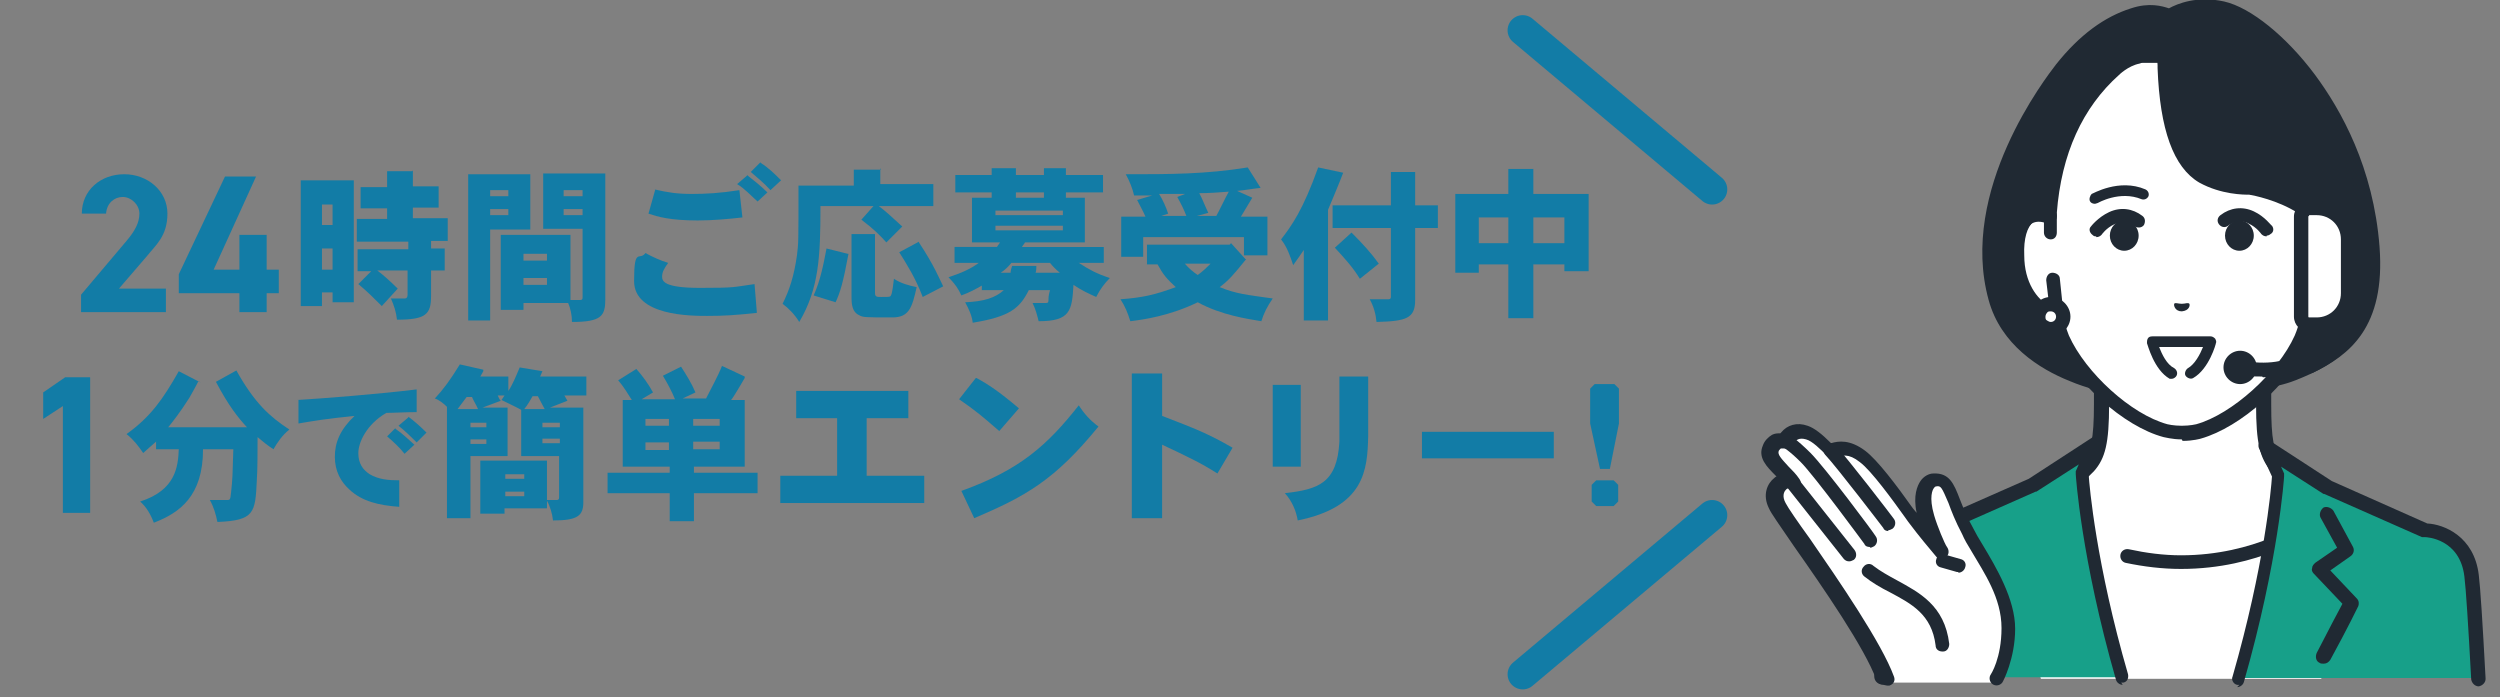 <?xml version="1.0" encoding="UTF-8"?>
<svg id="_レイヤー_2" data-name="レイヤー 2" xmlns="http://www.w3.org/2000/svg" viewBox="0 0 330 92">
  <rect x="0" y="0" width="330" height="92" fill="#808080" stroke="none"/>
  <defs>
    <style>
      .cls-1 {
        fill: #202933;
      }

      .cls-1, .cls-2, .cls-3, .cls-4, .cls-5 {
        stroke-width: 0px;
      }

      .cls-2 {
        fill: #fff;
      }

      .cls-6 {
        fill: none;
        stroke: #127ca6;
        stroke-linecap: round;
        stroke-linejoin: round;
        stroke-width: 4px;
      }

      .cls-3, .cls-4 {
        fill: #127ca6;
      }

      .cls-4 {
        opacity: 0;
      }

      .cls-5 {
        fill: #17a089;
      }
    </style>
  </defs>
  <g id="header">
    <g>
      <rect class="cls-4" width="330" height="92"/>
      <g>
        <line class="cls-6" x1="226" y1="68" x2="201" y2="89"/>
        <g>
          <g>
            <g>
              <path class="cls-3" d="M11.9,67.7h-3.6v-14.1l-2.6,1.7v-3.5l2.9-2h3.3v17.9Z"/>
              <path class="cls-3" d="M26.2,50.3c-.6,1.2-1,1.8-1.2,2.2-1.2,1.9-2.3,3.3-2.8,3.9h10.4c-1.2-1.3-2.4-2.8-4.1-6l2.7-1.5c2.4,4.3,4.4,6.1,7,7.8-.9.7-1.6,1.7-2.1,2.6-.8-.5-1.5-1.1-2.1-1.6,0,1.4,0,4.5-.1,5.7-.2,4.3-.3,5.3-5.2,5.5-.2-1-.5-2-1-2.9h2.3c.4,0,.4-.1.5-1,.2-1.8.2-2.3.3-5.7h-4c0,6.2-3.1,8.4-6.5,9.7-.4-1.1-1-2.1-1.8-2.8,4.7-1.5,5-4.6,5.1-6.9h-3v-1c-.5.4-1,.9-1.7,1.5-.6-.9-1.3-1.8-2.2-2.5,3.2-2.3,4.8-4.6,6.9-8.3l2.9,1.5Z"/>
              <path class="cls-3" d="M39.2,52.8c3.4-.2,11-.8,15.8-1.4v3c-1.5,0-3,.1-4,.1-2.6,1.5-3.7,3.9-3.7,5.3s.6,2.2,1.5,2.8c1.2.7,2.5.8,3.9.8v3.5c-2.7-.2-4.9-.7-6.6-2.3-1.1-1-1.9-2.4-1.9-4.3s.7-3.6,2.6-5.4c-3.9.4-5,.6-7.4,1v-3.1ZM52.2,56.6c.9.6,1.7,1.4,2.5,2.1l-1.3,1.2c-.7-.9-1.5-1.6-2.3-2.3l1.1-1.1ZM53.9,55c.8.6,1.6,1.3,2.4,2.1l-1.3,1.3c-.7-.7-1.5-1.5-2.4-2.2l1.3-1.1Z"/>
              <path class="cls-3" d="M63.8,49l-.4.7h3.7v1.9c.5-.7,1-1.9,1.5-3.1l3,.5-.3.7h6.1v2.5h-2.9l.4.7-2.3.9h4.4v12.5c0,1.8-.8,2.4-4,2.4-.1-.9-.4-1.9-.8-2.6v1h-5.6v.7h-3.2v-7h8.8v5.2h1.3c.2,0,.3-.1.3-.3v-5.5h-5v-6.1c-.7-.4-1.8-.9-2.6-1.3l.4-.6h-.9c.1.2.2.5.4.7l-2.4.9h3.3v6.4h-4.9v8.2h-3.1v-14.7c-.4-.4-1-.9-1.6-1.1,1.2-1.3,2-2.4,3.3-4.5l3.1.7ZM61.6,52.4c-.4.5-.8,1.1-1.2,1.6h2.7c-.2-.5-.6-1.1-.8-1.6h-.6ZM62.1,55.8v.6h2.1v-.6h-2.1ZM62.1,58.6h2.1v-.6h-2.1v.6ZM66.7,63.2h2.5v-.6h-2.5v.6ZM66.7,65.5h2.5v-.6h-2.5v.6ZM70.3,52.3c-.3.5-.6,1.1-1.1,1.7h2.7c-.2-.4-.6-1.1-.9-1.7h-.7ZM71.6,55.8v.6h2.3v-.6h-2.3ZM71.6,58.5h2.3v-.6h-2.3v.6Z"/>
              <path class="cls-3" d="M98.3,49.9c-.3.5-1.5,2.6-1.8,2.9h1.8v8.8h-6.7v.8h8.4v2.7h-8.4v3.7h-3.2v-3.7h-8.2v-2.7h8.2v-.8h-6.2v-8.8h1.2c-.5-.8-1.1-1.8-1.8-2.6l2.4-1.5c.8.9,1.6,2,2.2,3.1l-1.5.9h4.4c-.4-1-1.1-2.3-1.6-3.1l2.4-1.2c.7,1.1,1.4,2.2,1.9,3.4l-1.7.8h3.1c.5-1,1.7-3.2,2.1-4.3l3,1.4ZM85.2,55.3v.9h3.1v-.9h-3.1ZM85.2,58.4v1h3.1v-1h-3.1ZM91.5,56.2h3.5v-.9h-3.5v.9ZM91.5,59.3h3.5v-1h-3.5v1Z"/>
              <path class="cls-3" d="M119.9,51.6v3.6h-5.5v7.6h7.6v3.6h-19v-3.6h7.5v-7.6h-5.4v-3.6h14.8Z"/>
              <path class="cls-3" d="M128.9,49.9c1.5.8,3,1.8,5.6,4l-2.6,3c-2.3-2-3-2.6-5.3-4.2l2.2-2.8ZM126.9,64.8c7.8-2.8,11.4-6.1,15.5-11.3.7,1.1,1.5,2,2.6,2.8-5.8,7.1-9.6,9.2-16.4,12.1l-1.7-3.6Z"/>
              <path class="cls-3" d="M153.4,49.3v5.6c4.4,1.7,6,2.3,9.3,4.2l-2,3.4c-2.2-1.4-3.9-2.2-7.3-3.8v9.7h-4v-19.1h3.9Z"/>
              <path class="cls-3" d="M171.7,50.8v10.8h-3.7v-10.8h3.7ZM180.6,49.7c0,5.7,0,6.9,0,7.9-.1,4.5-.5,9.3-9.3,11.1-.2-1.2-.7-2.5-1.7-3.6,4.4-.5,6.9-1.3,7.2-6.8,0-.5,0-1,0-1.7,0-.6,0-1.3,0-6.9h3.7Z"/>
              <path class="cls-3" d="M205.1,57v3.5h-17.4v-3.5h17.4Z"/>
              <path class="cls-3" d="M213.1,50.7l.6.6v4.6l-1.2,6h-1.3l-1.3-6v-4.6l.6-.6h2.6ZM213,63.4l.6.6v2.2l-.6.6h-2.3l-.6-.6v-2.2l.6-.6h2.3Z"/>
            </g>
            <g>
              <path class="cls-3" d="M21.8,41.2h-11.1v-2.3l6-7.1c1.1-1.3,1.7-2.4,1.7-3.6s-1.1-2.2-2.2-2.2-2.1.8-2.2,2.2h-3.2c0-3.1,2.5-5.2,5.6-5.2s5.7,2.2,5.7,5.2-1.6,4.2-2.7,5.6l-3.7,4.3h6.2v3.1Z"/>
              <path class="cls-3" d="M33.8,23.3l-5.6,12.3h3.4v-4.6h3.6v4.6h1.6v3.1h-1.6v2.5h-3.6v-2.5h-8v-2.5l6.1-12.9h4Z"/>
              <path class="cls-3" d="M46.7,23.8v16.1h-2.8v-1.3h-1.4v1.8h-2.8v-16.6h7ZM42.5,29.7h1.4v-2.7h-1.4v2.7ZM42.5,35.6h1.4v-2.8h-1.4v2.8ZM54.5,22.5v2.1h3.4v2.8h-3.4v1.4h4.6v3h-2.2v1h1.8v2.9h-1.8v3.4c0,2.4-.7,3.1-4.5,3.1-.1-1-.4-1.9-.8-2.8h1.8c.3,0,.4-.2.4-.5v-3.2h-4c.8.6,1.8,1.5,2.7,2.4l-2.1,2.3c-.9-.9-2-2-3.1-2.9l1.7-1.7h-1.8v-2.9h6.7v-1h-6.8v-3h4v-1.4h-3.5v-2.8h3.5v-2.1h3.3Z"/>
              <path class="cls-3" d="M70,23v7.3h-5.3v12h-2.9v-19.3h8.2ZM64.7,25.9h2.4v-.8h-2.4v.8ZM64.7,28.4h2.4v-.8h-2.4v.8ZM79.9,23v16.5c0,2.2-.5,3-4.4,3,0-.9-.2-1.8-.5-2.5h-5.9v.9h-3v-9.9h9.2v8.6h1.3c.2,0,.3-.1.3-.3v-9.1h-5.2v-7.3h8.2ZM69.1,34.4h3.1v-.9h-3.1v.9ZM69.1,37.6h3.1v-.9h-3.1v.9ZM74.4,25.9h2.5v-.8h-2.5v.8ZM74.4,28.4h2.5v-.8h-2.5v.8Z"/>
              <path class="cls-3" d="M99.9,41.3c-2.8.3-4.3.4-6.5.4s-9.7,0-9.7-4.6.7-2.6,1.5-3.7c.9.5,2,1,3,1.3-.5.7-.8,1.2-.8,1.8s.2,1.5,5,1.5,4.3-.1,7.2-.5l.3,3.7ZM86.4,25c1.7.4,3,.6,4.9.6s3.7-.1,6.3-.5l.4,3.6c-1.7.2-3.9.4-5.9.4-3.7,0-5.3-.5-6.5-.9l.9-3.2ZM98.6,23.1c.9.7,1.9,1.5,2.7,2.3l-1.3,1.2c-.9-.8-1.7-1.7-2.7-2.3l1.4-1.2ZM100.4,21.5c1,.6,1.9,1.5,2.7,2.3l-1.4,1.3c-.9-1-1.8-1.7-2.6-2.4l1.3-1.3Z"/>
              <path class="cls-3" d="M116.2,22.2v2.1h7v2.9h-7.2c.8.6,1.7,1.4,3.1,2.7l-2.1,2.1c-.8-.9-1.7-1.8-3.3-3l1.6-1.8h-7c0,6.7-.2,10.9-2.8,15.3-.6-1-1.4-1.8-2.2-2.4.9-1.8,1.5-3.6,1.9-6.4.2-1.6.2-1.7.2-9.2h7.3v-2.1h3.6ZM112,33.5c-.7,3.8-1.1,5.1-1.7,6.4l-2.9-.9c.9-2,1.3-4.1,1.7-6.2l2.8.7ZM115.5,31v7.7c0,.5.3.5.8.5,1.1,0,1.2,0,1.3-.2.2-.3.3-1.5.4-2.2.9.6,2,.9,3,1.1-.6,2.7-1,4-3.2,4-3.6,0-3.9,0-4.4-.3-.9-.4-1-1.4-1-2.4v-8.3h3.1ZM121.3,32c2,3,2.8,5,3.2,5.8l-2.7,1.4c-1-2.6-2.1-4.3-3.1-5.9l2.6-1.4Z"/>
              <path class="cls-3" d="M134.1,22.2v.9h3.7v-.9h2.9v.9h4.9v2.3h-4.9v.7h2.5v5.9h-7.9c-.1.2-.3.4-.4.6h10.8v2.1h-3.3c1.4.9,2.3,1.4,4.1,2-.7.7-1.3,1.5-1.8,2.5-.9-.4-2-.9-3-1.6-.2,3.4-.4,4.8-4.6,4.8-.2-.8-.4-1.6-.8-2.4h1.5c.5,0,.6,0,.6-.4,0-.3,0-.6.2-1.3h-2.8c-1.2,2.4-2.5,3.5-7.4,4.3-.1-.9-.5-1.8-1-2.7,2.5-.1,4-.6,5.1-1.6h-2.9v-.6c-.7.4-1.6.9-2.7,1.3-.4-.9-.9-1.6-1.7-2.4,1.8-.6,2.9-1.1,4-1.9h-3.2v-2.1h5.6c.1-.2.3-.4.4-.6h-3.7v-5.9h2.6v-.7h-4.8v-2.3h4.8v-.9h3ZM131.4,27.8v.6h8.9v-.6h-8.9ZM131.4,29.8v.6h8.9v-.6h-8.9ZM133.5,34.7c-.4.5-.8.9-1.4,1.3h1.3c0-.3.1-.6.2-.9h3.2c0,.3,0,.6-.1.9h3.2c-.5-.4-.9-.8-1.3-1.3h-5ZM134.1,26.1h3.7v-.7h-3.7v.7Z"/>
              <path class="cls-3" d="M164.5,34.2c-1.7,2.1-2.3,2.8-3.5,3.7,2.2.9,3.5,1,7,1.5-.7,1-1.2,2-1.5,3-1.8-.3-5.3-.8-8.4-2.5-3.7,1.8-7.2,2.3-8.9,2.5-.3-1-.7-2-1.3-2.9,2.9-.2,4.6-.6,7.3-1.6-1.2-1.1-1.7-1.7-2.4-3h-1.4v-2.6h10.9l.2-.2,1.9,2.1ZM152.2,25.8c-.4,0-2.1,0-2.5,0-.2-.9-.6-1.9-1.1-2.8,5.9,0,10.5,0,16.1-.9l1.7,2.7c-1,.1-2,.3-3.1.4l2,.9c-.5.8-1,1.7-1.5,2.5h3.5v5.1h-3.1v-2.4h-13.3v2.6h-2.9v-5.3h3.2c-.3-.7-.7-1.4-1.1-2.2l2-.6ZM156.8,25.6c-1.4,0-2.6,0-3.8,0,.5.8.9,1.7,1.2,2.6l-.9.3h3.3c-.3-.8-.7-1.6-1.2-2.5l1.3-.5ZM156.4,34.8c.5.6,1.1,1.1,1.7,1.5.7-.5,1.2-1,1.7-1.5h-3.4ZM160.5,28.6c.3-.5,1.4-2.8,1.7-3.3-1.3.1-2.6.2-3.9.2.4.7.8,1.8,1.2,2.6l-1.5.4h2.6Z"/>
              <path class="cls-3" d="M177.3,22.8c-.6,1.6-1.3,3.2-2,4.9v14.6h-3.2v-9.3c-.4.6-.9,1.3-1.4,2-.4-1.2-.8-2.4-1.6-3.4,1.4-1.8,2.9-3.9,4.9-9.5l3.3.7ZM186.8,22.7v4.4h3v3h-3v9.5c0,2.4-1.1,2.8-5.1,2.9-.1-1.1-.4-2.1-.9-3h2.5c.2,0,.3-.1.3-.3v-9.1h-7.7v-3h7.7v-4.4h3.3ZM178.5,30.8c1.3,1.3,2.5,2.6,3.5,4l-2.5,2c-.9-1.5-2.1-2.8-3.3-4.1l2.2-2Z"/>
              <path class="cls-3" d="M202.4,22.3v3.3h7.3v10.2h-3.2v-.9h-4.1v7.1h-3.3v-7.1h-3.9v1.1h-3.1v-10.4h7v-3.3h3.3ZM195.2,32.1h3.9v-3.4h-3.9v3.4ZM202.4,32.1h4.1v-3.4h-4.1v3.4Z"/>
            </g>
          </g>
          <line class="cls-6" x1="201" y1="4" x2="226" y2="25"/>
          <g>
            <g>
              <g>
                <g>
                  <g>
                    <path class="cls-2" d="M311.6,67.7c-7.6-2.9-9.9-4.6-11.2-6.1-1.3-1.5-1.7-3.4-1.7-8.2v-14.9l-10.7,2.6-10.7-2.6v14.9c0,4.8-.4,6.7-1.7,8.2-1.3,1.5-3.6,3.2-11.2,6.1-7.6,2.9,15.1,16.6,15.1,16.6h17s22.7-13.7,15.1-16.6Z"/>
                    <path class="cls-1" d="M279.5,85.1c-.2,0-.3,0-.5-.1-2.9-1.8-17.6-10.8-17.1-15.8,0-.8.5-1.8,2.1-2.4,7.5-2.8,9.7-4.5,10.9-5.8,1.1-1.3,1.5-3.1,1.5-7.6v-14.9c0-.3.1-.6.4-.7.2-.2.5-.2.8-.2l10.5,2.6,10.5-2.6c.3,0,.6,0,.8.2.2.2.4.4.4.7v14.9c0,4.5.3,6.3,1.5,7.6,1.2,1.3,3.3,3,10.9,5.8,1.6.6,2.1,1.7,2.1,2.4.5,4.9-14.2,14-17.1,15.8-.4.3-1,.1-1.3-.3-.3-.4-.1-1,.3-1.3,6.9-4.2,16.5-11.2,16.2-14,0-.1,0-.5-1-.9-7.5-2.8-10.1-4.6-11.6-6.3-1.5-1.7-2-3.7-2-8.8v-13.8l-9.5,2.3c-.1,0-.3,0-.4,0l-9.5-2.3v13.8c0,5.1-.5,7.1-2,8.8-1.6,1.7-4.1,3.5-11.6,6.3-.9.3-.9.7-1,.9-.3,2.8,9.3,9.9,16.2,14,.4.3.6.8.3,1.3-.2.3-.5.4-.8.4Z"/>
                  </g>
                  <g>
                    <path class="cls-2" d="M287.9,74.2c-10.2,0-16.8-4.7-16.8-4.7l-6.6,3.2,4.9,16.9h37l4.9-16.9-6.6-3.2s-6.6,4.7-16.8,4.7Z"/>
                    <path class="cls-1" d="M287.9,75.1c-2.5,0-4.9-.3-7.3-.8-.5-.1-.8-.6-.7-1.1.1-.5.6-.8,1.1-.7,2.3.5,4.6.8,6.9.8,9.8,0,16.2-4.5,16.2-4.6.4-.3,1-.2,1.3.2.3.4.2,1-.2,1.3-.3.2-6.9,4.9-17.3,4.9Z"/>
                  </g>
                  <g>
                    <path class="cls-5" d="M276.8,58.7l-8.3,5.4-12.9,5.7h0s-5.4,0-6.1,6c-.2,1.8-.6,7.1-.9,13.6h31.6c-4.6-16.1-5.2-26.9-5.2-26.9l1.8-3.9Z"/>
                    <path class="cls-1" d="M280.2,90.4c-.4,0-.8-.3-.9-.7-4.6-16-5.3-27-5.3-27.1,0-.2,0-.3,0-.4l.4-.9-5.6,3.6s0,0-.1,0l-12.9,5.7c-.1,0-.2,0-.4,0-.2,0-4.6.2-5.2,5.2-.2,1.6-.5,6.2-.9,13.6,0,.5-.5.9-1,.9-.5,0-.9-.5-.9-1,.4-7.4.7-12,.9-13.7.7-6,5.7-6.7,6.8-6.8l12.7-5.6,8.3-5.4c.3-.2.8-.2,1.1,0,.3.3.4.7.2,1.1l-1.7,3.7c.1,1.6,1,11.9,5.2,26.4.1.5-.1,1-.6,1.1,0,0-.2,0-.3,0Z"/>
                  </g>
                  <g>
                    <path class="cls-5" d="M320.2,69.8h0s-12.9-5.7-12.9-5.7l-8.3-5.4,1.8,3.9s-.6,10.7-5.2,26.9h31.6c-.4-6.5-.7-11.8-.9-13.6-.7-5.9-6-6-6.1-6Z"/>
                    <path class="cls-1" d="M295.6,90.4c0,0-.2,0-.3,0-.5-.1-.8-.7-.6-1.1,4.2-14.6,5.1-24.8,5.2-26.4l-1.7-3.7c-.2-.4,0-.8.2-1.1.3-.3.8-.3,1.1,0l8.3,5.4,12.6,5.6c2.2.1,6.2,1.7,6.8,6.8.2,1.6.5,6.2.9,13.7,0,.5-.4.9-.9,1-.5,0-.9-.4-1-.9-.4-7.4-.7-12-.9-13.6-.6-5-5-5.2-5.2-5.2-.1,0-.2,0-.4,0l-12.9-5.7s0,0-.1,0l-5.6-3.6.4.9c0,.1,0,.3,0,.4,0,.1-.7,11-5.3,27.1-.1.4-.5.7-.9.7Z"/>
                  </g>
                  <path class="cls-1" d="M306.6,87.6c-.1,0-.3,0-.4-.1-.5-.2-.6-.8-.4-1.3,1.6-3.1,2.8-5.4,3.4-6.5l-3.8-4c-.2-.2-.3-.5-.2-.7,0-.3.2-.5.4-.7l2.9-2-2.2-4c-.2-.4,0-1,.4-1.3.4-.2,1,0,1.3.4l2.6,4.8c.2.4.1.9-.3,1.2l-2.7,1.9,3.5,3.7c.3.3.3.7.2,1,0,0-1.4,2.9-3.7,7.1-.2.3-.5.5-.8.5Z"/>
                </g>
                <g>
                  <g>
                    <g>
                      <path class="cls-1" d="M288,51.4s-7.6.8-14.4-2c-4.5-1.8-8.8-5-10.2-10.1-3.5-12.7,5.3-26,8.8-30.2,3.4-4.1,6.6-6.2,9.4-7.1,3.1-1,4.7.2,4.7.2,0,0,2.8-2,7.1-1.1,5.7,1.3,18.4,13.2,19.8,31.6.9,12.4-4.9,15.4-10.2,17.5-5.8,2.3-15.1,1.1-15.1,1.1Z"/>
                      <path class="cls-1" d="M285.3,52.5c-2.9,0-7.6-.3-12.1-2.2-4-1.6-9.1-4.8-10.7-10.7-4-14.5,7.6-29.4,8.9-31.1,3.1-3.9,6.4-6.3,9.9-7.4,2.4-.8,4.1-.3,5,0,1.1-.6,3.7-1.7,7.3-.9,3.5.8,8.2,4.6,12,9.7,3.4,4.6,7.7,12.2,8.5,22.7.8,10.6-4,14.3-8.8,16.6-.5.2-1,0-1.2-.4-.2-.5,0-1,.4-1.2,4.4-2.1,8.5-5.3,7.7-14.8-1.4-18.7-14.4-29.7-19-30.7-3.8-.8-6.3.9-6.4.9-.3.2-.8.2-1.1,0,0,0-1.3-.9-3.9,0-3.2,1-6.1,3.2-9,6.8-1.3,1.6-12.3,15.8-8.6,29.4,1.4,5.2,6,8,9.6,9.5,6.5,2.7,13.9,1.9,13.9,1.9.5,0,1,.3,1,.8,0,.5-.3,1-.8,1-.1,0-1.2.1-2.8.1Z"/>
                      <path class="cls-2" d="M285.6,8.4s0,11.9,5,14.7c3,1.7,6.2,1.5,6.2,1.5,0,0,2.3.3,4.6,1.4,1.5.7,3.1,1.8,4,2.5,1.9-.7,4.6-.3,4.5,5.4,0,5-3.1,7.7-5.3,8-.2,1-.5,1.9-.9,2.7-2.3,5.2-8.6,10.9-13.6,12.2,0,0-.9.2-2.1.2s-2.1-.2-2.1-.2c-5-1.4-11.3-7-13.6-12.2-.4-.8-.6-1.8-.9-2.7-2.2-.3-5.2-3-5.3-8,0-5.7,2.6-6.1,4.5-5.4h0c.2-1.4.4-12.1,8.6-19.3,0,0,1.6-1.5,3.2-.9h3.3s0,.2,0,.2Z"/>
                      <g>
                        <path class="cls-2" d="M270.6,30.8v-2.3c-2-.7-4.6-.3-4.5,5.4,0,5,3.1,7.7,5.3,8l-.5-4.8-.2-6.3Z"/>
                        <path class="cls-1" d="M271.4,42.8s0,0-.1,0c-2.9-.4-6-3.6-6.1-8.9,0-3,.6-5,2-6,1-.7,2.3-.8,3.7-.3.4.1.6.5.6.8v2.3c0,.5-.3.9-.8.9-.5,0-.9-.4-.9-.9v-1.6c-.5,0-1,0-1.4.2-.8.6-1.3,2.2-1.2,4.4,0,3.6,1.7,5.8,3.3,6.7l-.4-3.4c0-.5.3-1,.8-1,.5,0,1,.3,1,.8l.5,4.8c0,.3,0,.6-.3.8-.2.2-.4.3-.7.3Z"/>
                      </g>
                      <g>
                        <path class="cls-2" d="M305.4,28.5v2.3c0,0-.3,6.3-.3,6.3l-.5,4.8c2.2-.3,5.2-3,5.3-8,0-5.7-2.6-6.1-4.5-5.4Z"/>
                        <path class="cls-1" d="M304.6,42.8c-.2,0-.5,0-.7-.3-.2-.2-.3-.5-.3-.8l.5-4.8c0-.5.5-.9,1-.8.5,0,.9.5.8,1l-.4,3.4c1.6-.9,3.3-3.1,3.3-6.7,0-2.3-.4-3.8-1.2-4.4-.4-.3-1-.3-1.4-.2v1.6c0,.5-.5.9-1,.9-.5,0-.9-.4-.9-.9v-2.3c0-.4.3-.7.7-.8,1.4-.5,2.7-.4,3.7.3,1.4,1,2.1,3,2,6,0,5.3-3.2,8.5-6.1,8.9,0,0,0,0-.1,0Z"/>
                      </g>
                      <path class="cls-1" d="M296.9,25.5c-.2,0-.4,0-.6-.2-.2-.1-4.4-3.6-5.3-11.6,0-.5.3-1,.8-1,.5,0,1,.3,1,.8.9,7.2,4.6,10.4,4.7,10.4.4.3.5.9.1,1.3-.2.2-.4.3-.7.3Z"/>
                      <path class="cls-1" d="M288,58c-1.3,0-2.3-.3-2.4-.3-5.3-1.4-11.8-7.3-14.2-12.7-.3-.7-.5-1.4-.8-2.3-2.7-.7-5.4-3.9-5.5-8.7,0-3,.6-5,2-6,.7-.5,1.6-.7,2.5-.6.8-8,3.7-14.4,8.8-18.9.2-.2,1.7-1.6,3.7-2,.5,0,1,.3,1.1.8,0,.5-.3,1-.8,1.1-1.5.3-2.7,1.5-2.7,1.5,0,0,0,0,0,0-4.8,4.3-7.6,10.4-8.2,18.2,0,.2,0,.4,0,.5,0,.3-.2.6-.4.8-.3.2-.6.2-.9.1-.5-.2-1.3-.4-2,0-.8.6-1.3,2.2-1.2,4.4,0,4.5,2.7,6.8,4.5,7.1.4,0,.7.3.8.7.2,1,.5,1.8.8,2.6,2.2,4.9,8.2,10.4,13,11.7,0,0,.8.2,1.9.2s1.9-.2,1.9-.2c4.7-1.3,10.8-6.8,13-11.7.3-.7.6-1.6.8-2.6,0-.4.4-.7.8-.7,1.8-.2,4.4-2.6,4.5-7.1,0-2.3-.4-3.8-1.2-4.4-.7-.5-1.5-.3-2,0-.3.1-.7,0-.9-.2-.5-.4-1-.8-1.6-1.2-2.7-1.7-5.8-2.3-6.4-2.4-.7,0-3.7,0-6.6-1.6-3.4-2-5.2-7-5.5-15.1,0-.2,0-.3,0-.4,0-1.1-.6-1.7-.6-1.7-.4-.4-.4-.9,0-1.3.3-.4.9-.4,1.3,0,.1.1,1.1,1.1,1.2,3,0,.1,0,.3,0,.5.3,7.4,1.8,11.9,4.6,13.5,2.7,1.6,5.6,1.3,5.7,1.3,0,0,.1,0,.2,0,.2,0,3.9.6,7.2,2.7.5.3,1,.7,1.4,1,1.2-.3,2.3-.1,3.2.5,1.4,1,2.1,3,2,6,0,4.9-2.8,8-5.5,8.7-.2.9-.5,1.6-.8,2.3-2.4,5.5-8.9,11.3-14.2,12.8,0,0-1,.3-2.4.3Z"/>
                    </g>
                    <g>
                      <path class="cls-2" d="M272.4,41.8c0,.9-.7,1.6-1.6,1.6-.9,0-1.6-.7-1.6-1.6s.7-1.6,1.6-1.6c.9,0,1.6.7,1.6,1.6Z"/>
                      <path class="cls-1" d="M270.7,44.4h0c-.7,0-1.3-.3-1.8-.8-.5-.5-.8-1.1-.8-1.8,0-1.4,1.2-2.6,2.6-2.6h0c1.4,0,2.6,1.2,2.6,2.6h0c0,1.4-1.2,2.6-2.6,2.6ZM270.7,41.1c-.2,0-.4,0-.5.2-.1.1-.2.3-.2.5,0,.2,0,.4.2.5s.3.2.5.2h0c.4,0,.7-.3.7-.7,0-.4-.3-.7-.7-.7h0ZM272.4,41.8h0,0Z"/>
                    </g>
                  </g>
                  <g>
                    <path class="cls-1" d="M276.7,31.2c-.2,0-.3,0-.5-.2-.4-.3-.5-.8-.2-1.1,0,0,.9-1.2,2.4-1.9,1.5-.7,3.1-.5,4.4.5.4.3.4.8.2,1.2-.3.4-.8.4-1.2.2-1.2-.9-2.4-.4-2.7-.3-1.1.5-1.7,1.4-1.7,1.4-.2.2-.4.3-.7.3Z"/>
                    <path class="cls-1" d="M276.5,26.9c-.2,0-.5-.1-.6-.3-.2-.3,0-.8.2-1,.1,0,3.6-2.1,7.1-.6.4.2.5.6.4.9-.2.4-.6.5-.9.4-2.9-1.2-5.8.5-5.8.5-.1,0-.2.1-.4.1Z"/>
                    <ellipse class="cls-1" cx="280.4" cy="31.1" rx="1.9" ry="2"/>
                    <path class="cls-1" d="M299.2,31.2c-.3,0-.5-.1-.7-.3,0,0-.6-.9-1.7-1.4-.3-.2-1.5-.6-2.7.3-.4.3-.9.2-1.2-.2-.3-.4-.2-.9.2-1.2,1.3-1,2.9-1.2,4.4-.5,1.5.7,2.3,1.9,2.4,1.9.3.4.2.9-.2,1.1-.1.1-.3.2-.5.2Z"/>
                    <ellipse class="cls-1" cx="295.6" cy="31.1" rx="1.9" ry="2"/>
                    <path class="cls-1" d="M287,40.1c.1-.2.5,0,1,0,.5,0,.8-.2,1,0,.1.2,0,.9-1,1-.9,0-1.1-.8-1-1Z"/>
                    <path class="cls-1" d="M286.7,50c-.1,0-.2,0-.3,0-2.1-1.2-2.9-4.5-3-4.7,0-.2,0-.4.1-.6.1-.2.3-.3.6-.3h7.7c.2,0,.4.1.6.3.1.2.2.4.1.6,0,.1-.9,3.4-3,4.6-.3.2-.8,0-1-.3-.2-.3,0-.8.3-1,.9-.5,1.6-1.8,2-2.8h-5.8c.4,1,1,2.3,2,2.8.3.2.5.6.3,1-.1.2-.4.4-.6.4Z"/>
                  </g>
                </g>
              </g>
              <g>
                <path class="cls-1" d="M298.6,49.7c-1,0-2,0-3.1-.3-.5,0-.8-.6-.7-1.1,0-.5.6-.8,1.1-.7,3.3.6,6,.2,7.9-1.2,2.1-1.6,2.6-3.9,2.6-4.2v-2.8c0-.5.4-.9.9-.9s.9.4.9.9v2.9s0,0,0,.1c0,.1-.5,3.4-3.4,5.6-1.6,1.2-3.7,1.8-6.1,1.8Z"/>
                <g>
                  <circle class="cls-1" cx="295.7" cy="48.5" r="1.2"/>
                  <path class="cls-1" d="M295.7,50.7c-1.2,0-2.2-1-2.2-2.2s1-2.2,2.2-2.2,2.2,1,2.2,2.2-1,2.2-2.2,2.2ZM295.7,48.2c-.2,0-.3.1-.3.3s.1.3.3.3.3-.1.3-.3-.1-.3-.3-.3Z"/>
                </g>
                <g>
                  <path class="cls-2" d="M305,27.6h0c2.7,0,4.9,2.2,4.9,4.9v5.4c0,2.7-2.2,4.9-4.9,4.9h0c-.7,0-1.2-.6-1.2-1.2v-12.8c0-.7.6-1.2,1.2-1.2Z"/>
                  <path class="cls-1" d="M305.8,43.8h-1c-1.1,0-2-.9-2-2v-13.2c0-1.1.9-2,2-2h1c2.8,0,5,2.3,5,5v7.1c0,2.8-2.3,5-5,5ZM304.8,28.5c0,0-.1,0-.1.1v13.2c0,0,0,.1.1.1h1c1.8,0,3.2-1.4,3.2-3.2v-7.1c0-1.8-1.4-3.2-3.2-3.2h-1Z"/>
                </g>
              </g>
            </g>
            <g>
              <g>
                <path class="cls-2" d="M255.3,63.3c-1,0-2.1,1.6-1.2,5,.4,1.4,1.4,4.1,1.8,4.6-1-1.2-2.2-2.6-3.6-4.6-1.4-2-4.8-6.8-6.6-8.1-2.1-1.5-3.3-1-4.3-.7-1.3-1.3-2.3-2.2-3.1-2.4-2-.7-2.8,1-2.7,1.2-.8-.3-1.7,0-2.1.9-.6,1.6,1.4,2.7,2.9,4.5-1-.8-3.3.8-2.1,3.1,1,2,12,17.1,14.2,23.3h14.8s1.6-2.7,1.6-7.1c0-4.6-3.8-9.8-5.4-12.8-2.5-4.7-2.2-6.9-4.3-6.8Z"/>
                <path class="cls-1" d="M248.6,90.4c-.4,0-.7-.2-.9-.6-1.5-4.2-7.1-12.3-10.9-17.7-1.9-2.8-3-4.3-3.3-5-.9-1.8-.2-3.3.7-4,0,0,.2-.2.3-.2,0,0,0,0-.1-.1-1.2-1.2-2.4-2.4-1.7-4,.2-.6.7-1.1,1.2-1.4.4-.2.7-.2,1.1-.2,0,0,0,0,.1-.1.8-1,2.1-1.4,3.5-.9.9.3,1.9,1.1,3.1,2.3,1-.3,2.5-.5,4.5,1,1.6,1.2,4.1,4.5,6.3,7.6l.5.6c-.5-2.3.1-3.6.5-4.2.4-.6,1.1-1,1.7-1,2.1-.1,2.7,1.3,3.5,3.4.4,1,.9,2.3,1.8,3.9.3.6.7,1.3,1.2,2.1,1.8,3,4.3,7.2,4.3,11.1s-1.6,7-1.7,7.1c-.3.4-.9.5-1.3.2-.4-.3-.5-.9-.2-1.3,0,0,1.4-2.1,1.4-6.1s-2.3-7.3-4-10.2c-.5-.8-.9-1.5-1.2-2.2-.9-1.7-1.4-3-1.8-4.1-.9-2.1-1-2.3-1.6-2.2,0,0-.2,0-.3.2-.2.2-.7,1.2,0,3.6.4,1.4,1.4,3.8,1.7,4.2.3.4.3,1-.1,1.3-.4.3-1,.3-1.3,0,0,0,0,0,0,0h0c-1-1.2-2.2-2.6-3.7-4.6l-.5-.7c-1.5-2.1-4.4-6.1-5.9-7.2-1.5-1.2-2.4-.9-3.2-.6h-.2c-.3.2-.7,0-.9-.2-.9-.9-2-2-2.8-2.2-1-.3-1.4.2-1.5.4,0,.2,0,.3-.2.5-.2.3-.7.4-1,.3-.2,0-.4,0-.6,0-.1,0-.2.2-.3.3-.2.5.3,1,1.3,2.1.5.5,1,1,1.4,1.6.3.4.3.9,0,1.2-.3.3-.9.4-1.2,0,0,0-.4,0-.6.3-.2.2-.5.8,0,1.7.3.6,1.6,2.5,3.2,4.7,3.8,5.5,9.5,13.8,11.1,18.2.2.5,0,1-.6,1.2-.1,0-.2,0-.3,0ZM236.4,57.7s0,0,0,0c0,0,0,0,0,0ZM236.4,57.7s0,0,0,0c0,0,0,0,0,0ZM236.4,57.7s0,0,0,0c0,0,0,0,0,0ZM236.4,57.7s0,0,0,0c0,0,0,0,0,0ZM236.4,57.7s0,0,0,0c0,0,0,0,0,0Z"/>
              </g>
              <path class="cls-1" d="M256.4,86c-.5,0-.9-.3-.9-.8-.5-4.1-3.2-5.5-6-7-1.2-.6-2.4-1.3-3.4-2.1-.4-.3-.5-.9-.1-1.3.3-.4.9-.5,1.3-.1.9.7,2,1.3,3.1,1.9,2.9,1.6,6.3,3.3,6.9,8.4,0,.5-.3,1-.8,1,0,0,0,0-.1,0Z"/>
              <path class="cls-1" d="M249.3,70.1c-.3,0-.6-.1-.7-.4,0,0-6.1-8-7.7-9.7-.3-.4-.3-1,0-1.3.4-.3,1-.3,1.3,0,1.7,1.8,7.6,9.5,7.8,9.8.3.4.2,1-.2,1.3-.2.1-.4.2-.6.2Z"/>
              <path class="cls-1" d="M246.8,72.2c-.3,0-.6-.1-.7-.4,0,0-6.6-9-8.4-10.8-1.6-1.6-2.4-2-2.4-2-.4-.2-.6-.8-.4-1.2.2-.5.8-.6,1.2-.4.1,0,1.1.6,2.9,2.4,1.9,1.9,8.4,10.6,8.6,11,.3.4.2,1-.2,1.3-.2.1-.4.2-.5.2Z"/>
              <path class="cls-1" d="M244.1,74.1c-.3,0-.5-.1-.7-.3l-7.6-9.6c-.3-.4-.3-1,.1-1.3.4-.3,1-.3,1.3.1l7.6,9.6c.3.4.3,1-.1,1.3-.2.1-.4.2-.6.2Z"/>
              <path class="cls-1" d="M258.5,75.5c0,0-.2,0-.2,0l-2.1-.6c-.5-.1-.8-.6-.6-1.1.1-.5.6-.8,1.1-.6l2.1.6c.5.1.8.6.6,1.1-.1.4-.5.7-.9.7Z"/>
            </g>
          </g>
        </g>
      </g>
    </g>
  </g>
</svg>